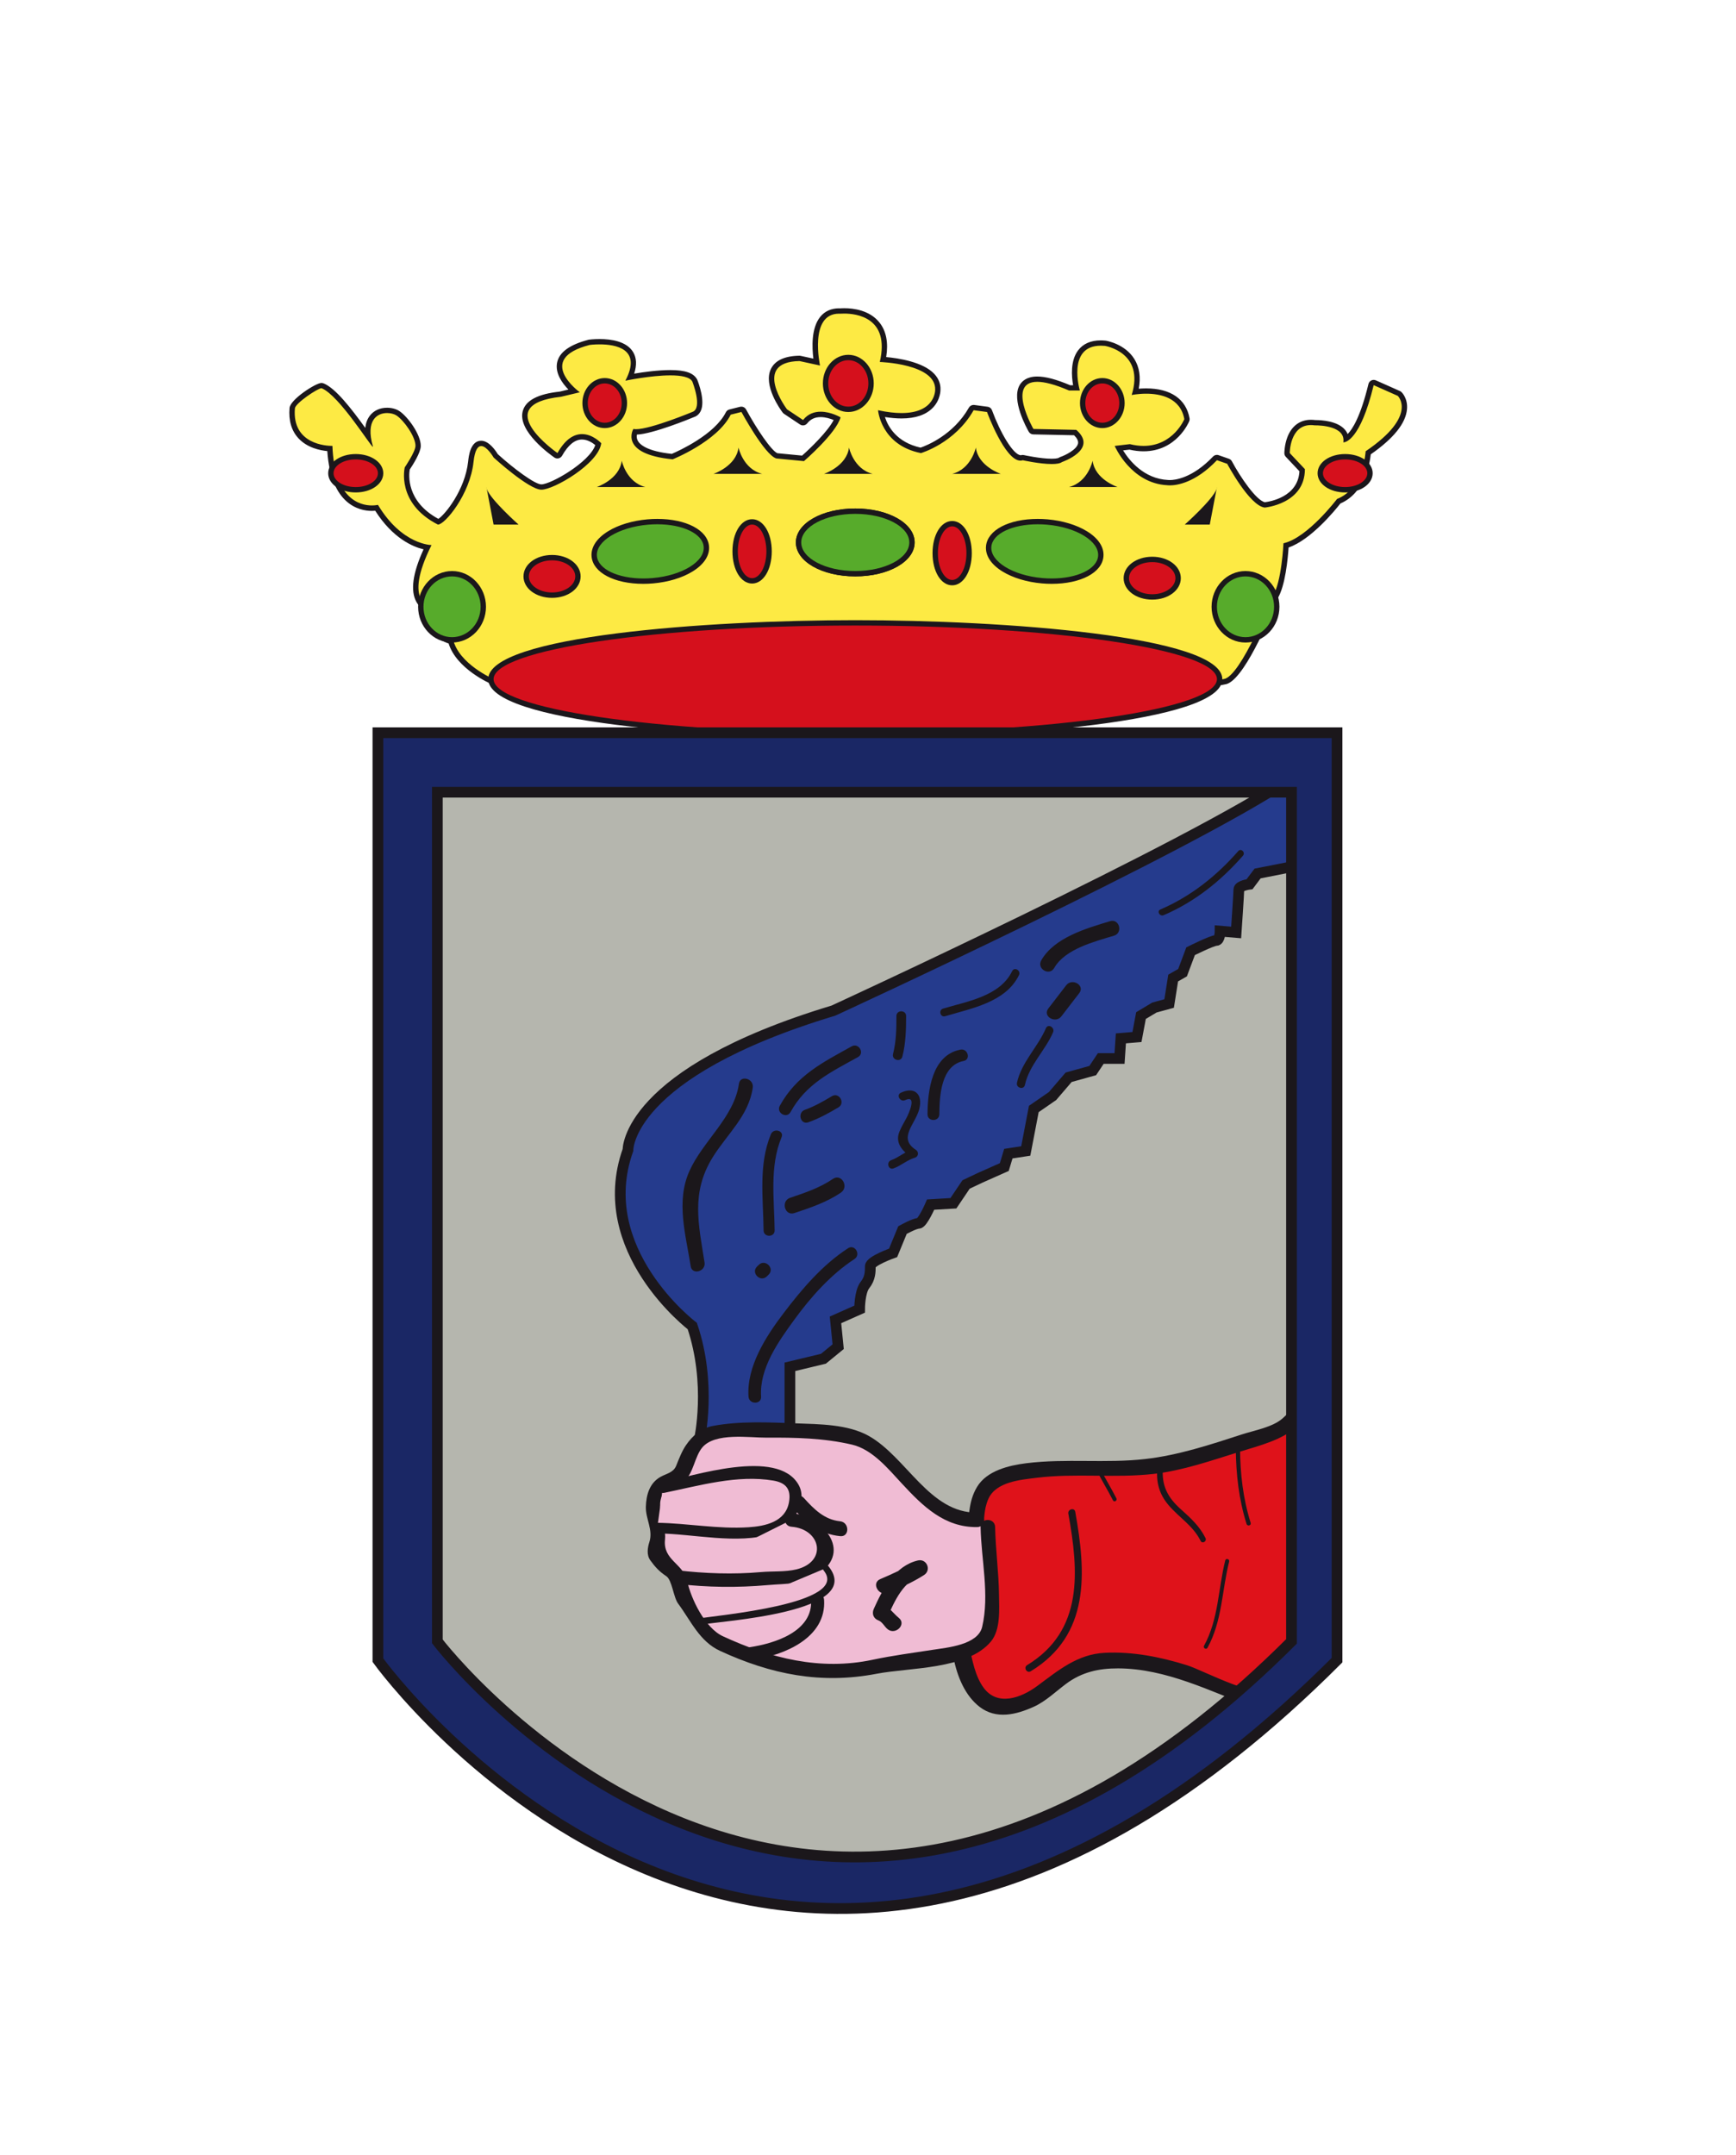 <?xml version="1.0" encoding="utf-8"?>
<!-- Generator: Adobe Illustrator 14.0.0, SVG Export Plug-In . SVG Version: 6.00 Build 43363)  -->
<!DOCTYPE svg PUBLIC "-//W3C//DTD SVG 1.1//EN" "http://www.w3.org/Graphics/SVG/1.1/DTD/svg11.dtd">
<svg version="1.1" id="Capa_1" xmlns="http://www.w3.org/2000/svg" xmlns:xlink="http://www.w3.org/1999/xlink" x="0px" y="0px"
	 width="80.996px" height="100.495px" viewBox="0 0 80.996 100.495" enable-background="new 0 0 80.996 100.495"
	 xml:space="preserve">
<g>
	<path fill="#B5B6AE" d="M60.337,76.505V36.903h-39.85v39.603C20.487,76.505,37.713,99.13,60.337,76.505z"/>
</g>
<path fill="#253B8D" stroke="#1B171B" stroke-width="0.5" d="M32.633,67.131c0,0,0.582-2.584-0.334-5.291c0,0-4.667-3.541-3-8.209
	c0,0-0.083-3.583,9.584-6.5c0,0,16.667-7.667,21.333-10.833h1v2.917v1.021l-2.541,0.5l-0.375,0.5c0,0-0.5,0.063-0.5,0.25
	s-0.125,2-0.125,2l-0.75-0.063c0,0,0,0.438-0.188,0.438s-1.188,0.5-1.188,0.5l-0.375,1l-0.438,0.25l-0.188,1.188l-0.688,0.188
	l-0.625,0.375l-0.188,1l-0.75,0.063l-0.063,0.938h-0.875l-0.375,0.563l-1.125,0.313l-0.75,0.875l-0.875,0.604l-0.375,1.958
	l-0.813,0.125l-0.188,0.625l-1.125,0.5l-0.66,0.313l-0.59,0.875l-1.063,0.063c0,0-0.375,0.875-0.563,0.875s-0.75,0.313-0.75,0.313
	l-0.438,1.063c0,0-1.063,0.375-1.063,0.625s0,0.563-0.25,0.875s-0.25,1.125-0.25,1.125l-1.125,0.5l0.125,1.25l-0.688,0.563
	l-1.563,0.375v3.396H32.633z"/>
<g>
	<path fill="#FDEA44" d="M56.856,31.832c-0.034,0-0.14-0.032-0.164-0.057c-0.023-0.025-0.041-0.077-0.039-0.112
		c0.003-0.036-0.028-0.078-0.055-0.106c-0.923-0.997-9.481-2.261-17.785-2.261c-4.995,0-11.777,0.432-15.728,2.488
		c-0.018,0.009-0.038,0.014-0.058,0.014c-0.017,0-0.033-0.003-0.049-0.01c-0.068-0.029-1.639-0.712-1.951-1.885
		c-0.255-0.069-0.979-0.367-1.02-1.504c-0.127-0.039-0.333-0.139-0.473-0.388c-0.28-0.502-0.144-1.336,0.404-2.481
		c-0.423-0.068-1.468-0.384-2.371-1.843c-0.054,0.007-0.129,0.015-0.219,0.015c-0.55,0-1.828-0.274-1.963-2.781
		c-0.3-0.016-0.95-0.105-1.374-0.566c-0.299-0.325-0.427-0.768-0.381-1.315c0.028-0.331,1.157-1.054,1.361-1.054
		c0.683,0.267,1.592,1.543,2.135,2.306c0.02,0.028,0.041,0.057,0.061,0.084c-0.065-0.365-0.008-0.68,0.162-0.906
		c0.159-0.211,0.411-0.328,0.708-0.328c0.186,0,0.373,0.049,0.5,0.131c0.364,0.235,0.958,1.047,0.948,1.529
		c-0.006,0.301-0.436,0.943-0.522,1.068c0.002,0.023-0.345,1.544,1.496,2.484c0.198-0.033,1.325-1.329,1.485-2.818
		c0.023-0.212,0.093-0.855,0.483-0.855c0.325,0,0.629,0.498,0.688,0.598c0.598,0.538,1.73,1.438,2.12,1.438
		c0.528,0,2.464-1.117,2.658-1.999c-0.106-0.099-0.404-0.343-0.761-0.343c-0.382,0-0.731,0.276-1.038,0.82
		c-0.017,0.03-0.046,0.052-0.081,0.06c-0.009,0.002-0.019,0.003-0.028,0.003c-0.025,0-0.05-0.008-0.071-0.022
		c-0.169-0.117-1.644-1.167-1.428-2.016c0.115-0.453,0.655-0.727,1.653-0.836l0.615-0.147c-0.285-0.254-0.759-0.768-0.661-1.29
		c0.083-0.437,0.541-0.766,1.361-0.977c0.014-0.003,0.22-0.031,0.499-0.031c0.516,0,1.188,0.095,1.46,0.547
		c0.168,0.28,0.154,0.65-0.04,1.102c0.398-0.073,1.204-0.203,1.881-0.203c0.635,0,1.006,0.116,1.133,0.355
		c0.043,0.107,0.37,0.948,0.175,1.369c-0.051,0.111-0.136,0.188-0.246,0.225c-0.072,0.03-1.958,0.81-2.667,0.81
		c-0.017,0-0.033,0-0.049-0.001c-0.036,0.095-0.077,0.273,0.018,0.458c0.128,0.252,0.536,0.579,1.753,0.698
		c-0.022-0.006,1.991-0.827,2.585-2.015c0.016-0.033,0.046-0.057,0.082-0.065l0.5-0.125c0.01-0.003,0.02-0.004,0.03-0.004
		c0.045,0,0.088,0.024,0.11,0.065c0.41,0.756,1.193,1.997,1.552,2.107l1.264,0.12c-0.025-0.025,1.265-1.152,1.546-1.856
		c-0.146-0.071-0.454-0.199-0.774-0.199c-0.303,0-0.546,0.114-0.725,0.34c-0.024,0.031-0.061,0.047-0.098,0.047
		c-0.024,0-0.048-0.007-0.069-0.021l-0.75-0.5c-0.067-0.077-0.915-1.214-0.564-1.935c0.17-0.349,0.579-0.532,1.214-0.544
		l0.804,0.172c-0.069-0.43-0.179-1.48,0.265-2.032c0.188-0.232,0.449-0.351,0.778-0.351c0.009,0,0.148-0.005,0.248-0.005
		c0.394,0,1.119,0.081,1.548,0.622c0.311,0.391,0.399,0.943,0.262,1.643c0.444,0.03,1.748,0.168,2.299,0.756
		c0.178,0.19,0.264,0.412,0.256,0.657c0,0.009,0.008,0.412-0.323,0.752c-0.296,0.304-0.758,0.458-1.372,0.458
		c-0.281,0-0.599-0.033-0.944-0.099c0.088,0.409,0.448,1.434,1.872,1.719c-0.016-0.01,1.496-0.475,2.327-1.939
		c0.022-0.04,0.063-0.063,0.108-0.063c0.006,0,0.642,0.084,0.642,0.084c0.046,0.006,0.085,0.038,0.101,0.081
		c0.31,0.845,0.975,2.186,1.44,2.186c0.019-0.006,0.086-0.016,0.12-0.016c0.007,0,0.012,0,0.016,0.001
		c0.008,0.002,0.787,0.173,1.327,0.173c0.283,0,0.377-0.047,0.404-0.068c0.264-0.097,0.875-0.38,0.946-0.743
		c0.035-0.175-0.063-0.365-0.287-0.563l-1.921-0.01c-0.043-0.001-0.084-0.025-0.105-0.063c-0.082-0.143-0.792-1.414-0.425-2.048
		c0.13-0.225,0.37-0.339,0.713-0.339c0.375,0,0.892,0.141,1.536,0.417l0.291-0.007c-0.077-0.343-0.205-1.164,0.176-1.674
		c0.209-0.28,0.533-0.421,0.965-0.421c0.063,0,0.129,0.003,0.198,0.009c0.042,0.006,0.847,0.138,1.259,0.8
		c0.245,0.394,0.296,0.884,0.152,1.461c0.126-0.016,0.301-0.032,0.502-0.032c1.076,0,1.752,0.458,1.905,1.289
		c-0.013,0.083-0.567,1.396-2.023,1.396c-0.214,0-0.439-0.029-0.67-0.085l-0.489,0.063c0.226,0.415,0.958,1.543,2.274,1.607
		l0.112,0.007c0.308,0,1.128-0.111,2.104-1.135c0.024-0.025,0.058-0.039,0.091-0.039c0.014,0,0.027,0.002,0.041,0.007l0.479,0.167
		c0.351,0.588,1.195,1.973,1.724,2.036c0.046-0.007,1.735-0.178,1.735-1.667l-0.673-0.664c-0.034-0.1-0.033-0.439,0.098-0.783
		c0.181-0.48,0.52-0.733,0.979-0.733c0.063,0,0.128,0.004,0.197,0.015c0.006,0,0.012,0,0.018,0c0.251,0,0.964,0.037,1.278,0.402
		c0.087,0.1,0.137,0.215,0.149,0.344c0.217-0.13,0.705-0.626,1.166-2.526c0.009-0.036,0.032-0.066,0.065-0.083
		c0.018-0.008,0.037-0.013,0.056-0.013c0.018,0,0.034,0.003,0.051,0.011l1.125,0.5c0.046,0.034,0.292,0.274,0.255,0.72
		c-0.053,0.627-0.62,1.316-1.686,2.047c-0.028,0.33-0.222,1.811-1.409,2.271c-0.002,0.034-1.29,1.722-2.425,2.049
		c-0.023,0.388-0.136,1.859-0.516,2.43c-0.243,0.622-1.556,3.843-2.383,3.93C57.104,31.798,56.961,31.832,56.856,31.832
		L56.856,31.832z M56.341,24.339l0.182-0.949c-0.287,0.343-0.672,0.716-0.922,0.949H56.341z M23.873,24.339
		c-0.25-0.232-0.635-0.606-0.921-0.949l0.181,0.949H23.873z M51.613,22.589c-0.235-0.151-0.497-0.378-0.646-0.695
		c-0.102,0.22-0.271,0.492-0.544,0.695H51.613z M29.563,22.589c-0.273-0.204-0.443-0.476-0.545-0.696
		c-0.149,0.317-0.412,0.544-0.646,0.696H29.563z M46.166,21.975c-0.235-0.151-0.497-0.378-0.646-0.696
		c-0.103,0.22-0.272,0.492-0.546,0.696H46.166z M40.166,21.975c-0.273-0.204-0.443-0.476-0.545-0.696
		c-0.149,0.317-0.412,0.544-0.646,0.696H40.166z M35.011,21.975c-0.273-0.204-0.443-0.476-0.545-0.696
		c-0.149,0.317-0.412,0.544-0.646,0.696H35.011z"/>
	<path fill="#1B171B" d="M39.392,14.624c0.546,0,2.143,0.173,1.657,2.257c0,0,2.624,0.083,2.583,1.292c0,0,0.03,1.09-1.57,1.09
		c-0.303,0-0.665-0.039-1.095-0.132c0,0,0.125,1.625,2,2c0,0,1.584-0.458,2.459-2l0.625,0.083c0,0,0.831,2.268,1.558,2.268
		c0.036,0,0.072-0.006,0.108-0.018c0,0,0.794,0.176,1.354,0.176c0.211,0,0.389-0.024,0.479-0.093c0,0,1.709-0.583,0.666-1.5
		l-2-0.042c0,0-1.266-2.199,0.18-2.199c0.334,0,0.813,0.118,1.486,0.407h0.5c0,0-0.619-2.092,0.981-2.092
		c0.059,0,0.121,0.003,0.187,0.009c0,0,1.875,0.292,1.25,2.292c0,0,0.291-0.062,0.675-0.062c0.662,0,1.598,0.184,1.782,1.187
		c0,0-0.512,1.248-1.9,1.248c-0.195,0-0.409-0.025-0.641-0.082l-0.709,0.083c0,0,0.752,1.75,2.459,1.833
		c0,0,0.041,0.006,0.118,0.006c0.307,0,1.178-0.106,2.194-1.173l0.479,0.167c0,0,1.041,1.958,1.75,2.042
		c0,0,1.875-0.167,1.875-1.792l-0.707-0.75c0,0,0-1.306,0.986-1.305c0.057,0,0.116,0.004,0.18,0.013c0,0,0.012,0,0.033,0
		c0.216,0,1.415,0.034,1.301,0.792c0,0,0.002,0,0.007,0c0.078,0,0.781-0.074,1.409-2.667l1.125,0.5c0,0,0.959,0.917-1.5,2.583
		c0,0-0.084,1.74-1.334,2.224c0,0-1.375,1.817-2.5,2.067c0,0-0.084,1.833-0.5,2.458c0,0-1.498,3.792-2.291,3.875
		c0,0-0.142,0.035-0.234,0.035c-0.046,0-0.08-0.009-0.078-0.035c0.081-1.049-8.867-2.502-17.964-2.502
		c-6.08,0-12.226,0.649-15.785,2.502c0,0-1.646-0.703-1.896-1.875c0,0-1-0.125-1-1.5c0,0-1.375-0.125,0-2.875c0,0-1.375,0-2.5-1.875
		c0,0-0.111,0.028-0.282,0.028c-0.556,0-1.748-0.292-1.843-2.778c0,0-0.008,0-0.023,0c-0.218,0-1.869-0.056-1.727-1.75
		c0.021-0.242,1.07-0.939,1.237-0.939c0.005,0,0.01,0,0.013,0.002c0.823,0.338,2.294,2.728,2.386,2.728c0.006,0,0.006-0.01,0-0.03
		c-0.345-1.204,0.2-1.543,0.666-1.543c0.17,0,0.331,0.046,0.433,0.111c0.353,0.228,0.899,1.002,0.891,1.422
		c-0.005,0.279-0.5,1-0.5,1s-0.416,1.667,1.542,2.667c0.004,0,0.009,0.001,0.013,0.001c0.313,0,1.489-1.398,1.653-2.917
		c0.061-0.565,0.203-0.744,0.359-0.744c0.27,0,0.579,0.535,0.579,0.535s1.645,1.5,2.229,1.5s2.667-1.208,2.792-2.167
		c0,0-0.386-0.425-0.896-0.425c-0.352,0-0.762,0.202-1.146,0.883c0,0-3.25-2.25,0.167-2.625l0.875-0.208
		c0,0-2.125-1.542,0.458-2.208c0,0,0.198-0.027,0.467-0.027c0.733,0,1.992,0.2,1.2,1.694c0,0,1.184-0.248,2.102-0.248
		c0.492,0,0.907,0.071,1.023,0.289c0,0,0.5,1.25,0,1.417c0,0-1.935,0.804-2.627,0.804c-0.047,0-0.088-0.004-0.123-0.012
		c0,0-0.709,1.167,1.833,1.417c0,0,2.083-0.833,2.708-2.083l0.5-0.125c0,0,1.083,2,1.625,2.167l1.292,0.125
		c0,0,1.5-1.292,1.708-2.042c0,0-0.443-0.263-0.927-0.263c-0.288,0-0.59,0.093-0.823,0.388l-0.75-0.5c0,0-1.667-2.208,0.583-2.25
		l0.958,0.208c0,0-0.524-2.419,0.887-2.418c0.023,0,0.047,0,0.072,0.002C39.216,14.631,39.283,14.624,39.392,14.624 M44.425,22.1
		h2.271c0,0-1.063-0.354-1.166-1.229C45.53,20.87,45.321,21.871,44.425,22.1 M38.444,22.1h2.271
		c-0.896-0.229-1.104-1.229-1.104-1.229C39.506,21.745,38.444,22.1,38.444,22.1 M33.289,22.1h2.271
		c-0.896-0.229-1.104-1.229-1.104-1.229C34.352,21.745,33.289,22.1,33.289,22.1 M49.874,22.714h2.27c0,0-1.063-0.354-1.166-1.229
		C50.978,21.485,50.771,22.485,49.874,22.714 M27.841,22.714h2.271c-0.896-0.229-1.104-1.229-1.104-1.229
		C28.903,22.36,27.841,22.714,27.841,22.714 M56.778,22.714l-0.017,0.088c-0.165,0.49-1.483,1.662-1.483,1.662h1.166l0.317-1.662
		C56.772,22.77,56.778,22.74,56.778,22.714 M22.712,22.803l0.317,1.662h1.166C24.195,24.464,22.876,23.293,22.712,22.803
		l-0.017-0.088C22.695,22.74,22.701,22.77,22.712,22.803 M39.392,14.374L39.392,14.374L39.392,14.374
		c-0.125,0-0.202,0.008-0.202,0.008l-0.046-0.003c-0.363,0-0.666,0.137-0.875,0.397c-0.424,0.526-0.385,1.432-0.319,1.949
		l-0.598-0.13c-0.018-0.004-0.035-0.006-0.053-0.006c-0.001,0-0.003,0-0.004,0c-0.687,0.013-1.132,0.219-1.325,0.614
		c-0.377,0.775,0.45,1.91,0.546,2.036c0.017,0.022,0.038,0.042,0.061,0.058l0.75,0.5c0.042,0.028,0.091,0.042,0.139,0.042
		c0.074,0,0.147-0.033,0.196-0.095c0.155-0.197,0.36-0.292,0.626-0.292c0.23,0,0.456,0.073,0.608,0.136
		c-0.276,0.534-1.075,1.307-1.473,1.659l-1.153-0.111c-0.286-0.123-0.973-1.142-1.46-2.041c-0.044-0.082-0.129-0.131-0.22-0.131
		c-0.02,0-0.041,0.002-0.061,0.007l-0.5,0.125c-0.071,0.018-0.13,0.065-0.163,0.131c-0.521,1.041-2.197,1.8-2.523,1.94
		c-1.167-0.125-1.498-0.441-1.59-0.621c-0.053-0.102-0.052-0.203-0.037-0.279c0.748-0.029,2.479-0.739,2.678-0.822
		c0.126-0.042,0.237-0.142,0.303-0.285c0.212-0.458-0.101-1.293-0.167-1.456c-0.165-0.313-0.56-0.446-1.255-0.446
		c-0.579,0-1.25,0.093-1.687,0.167c0.13-0.398,0.114-0.735-0.048-1.005c-0.302-0.502-1.019-0.608-1.567-0.608
		c-0.283,0-0.492,0.028-0.501,0.029c-0.899,0.23-1.388,0.592-1.481,1.08c-0.092,0.487,0.238,0.947,0.529,1.245l-0.405,0.097
		c-1.025,0.11-1.601,0.415-1.729,0.924c-0.236,0.931,1.302,2.027,1.479,2.149c0.042,0.029,0.092,0.044,0.142,0.044
		c0.019,0,0.038-0.002,0.056-0.006c0.068-0.016,0.127-0.06,0.162-0.121c0.283-0.501,0.595-0.756,0.929-0.756
		c0.266,0,0.498,0.158,0.62,0.26c-0.262,0.797-2.073,1.832-2.517,1.832c-0.297,0-1.279-0.727-2.033-1.41
		c-0.111-0.184-0.416-0.625-0.775-0.625c-0.503,0-0.582,0.728-0.607,0.967c-0.144,1.335-1.089,2.491-1.39,2.676
		c-1.511-0.819-1.376-2.066-1.335-2.3c0.15-0.223,0.509-0.788,0.515-1.094c0.01-0.529-0.61-1.382-1.005-1.637
		c-0.149-0.096-0.356-0.151-0.568-0.151c-0.337,0-0.624,0.134-0.808,0.378c-0.115,0.153-0.185,0.341-0.208,0.562
		c-0.664-0.921-1.388-1.848-1.94-2.075c-0.03-0.012-0.076-0.021-0.108-0.021c-0.26,0-1.452,0.767-1.486,1.168
		c-0.049,0.584,0.09,1.059,0.414,1.411c0.411,0.447,1.015,0.567,1.348,0.599c0.172,2.511,1.504,2.789,2.081,2.789
		c0.058,0,0.11-0.003,0.155-0.007c0.818,1.284,1.75,1.679,2.255,1.8c-0.509,1.11-0.622,1.934-0.333,2.452
		c0.124,0.223,0.305,0.35,0.461,0.417c0.065,0.971,0.631,1.394,1.041,1.521c0.372,1.187,1.932,1.865,2.001,1.895
		c0.031,0.013,0.065,0.02,0.098,0.02c0.04,0,0.08-0.009,0.115-0.028c3.928-2.044,10.689-2.474,15.67-2.474
		c9.541,0,17.414,1.502,17.717,2.254c-0.006,0.069,0.022,0.135,0.069,0.186c0.091,0.097,0.215,0.097,0.256,0.097
		c0.117,0,0.266-0.035,0.294-0.042c0.835-0.085,2.079-3.054,2.455-4.003c0.364-0.578,0.482-1.884,0.516-2.382
		c1.051-0.36,2.182-1.752,2.418-2.053c1.134-0.488,1.369-1.862,1.416-2.291c1.066-0.742,1.636-1.45,1.69-2.107
		c0.042-0.496-0.227-0.767-0.257-0.796c-0.021-0.02-0.045-0.036-0.071-0.048l-1.125-0.5c-0.032-0.014-0.067-0.021-0.102-0.021
		c-0.038,0-0.075,0.009-0.11,0.026c-0.066,0.033-0.115,0.093-0.133,0.165c-0.368,1.522-0.747,2.11-0.972,2.337
		c-0.03-0.074-0.072-0.144-0.127-0.207c-0.347-0.403-1.077-0.447-1.375-0.447c-0.073-0.008-0.145-0.013-0.213-0.013
		c-0.509,0-0.898,0.289-1.097,0.814c-0.138,0.365-0.14,0.726-0.14,0.741c0,0.064,0.024,0.125,0.068,0.171l0.636,0.675
		c-0.067,1.21-1.396,1.417-1.615,1.443c-0.401-0.085-1.148-1.178-1.536-1.907c-0.029-0.056-0.079-0.098-0.139-0.119l-0.479-0.167
		c-0.026-0.01-0.055-0.014-0.082-0.014c-0.067,0-0.133,0.027-0.181,0.078c-0.969,1.017-1.786,1.096-2.014,1.096
		c-0.046,0-0.074-0.002-0.081-0.003c-1.132-0.056-1.812-0.911-2.102-1.381l0.3-0.035c0.225,0.052,0.445,0.078,0.655,0.078
		c1.539,0,2.108-1.346,2.132-1.403c0.018-0.044,0.023-0.093,0.015-0.14c-0.165-0.897-0.886-1.391-2.028-1.391
		c-0.125,0-0.241,0.006-0.343,0.015c0.103-0.537,0.033-1.002-0.205-1.385c-0.442-0.71-1.302-0.851-1.339-0.857
		c-0.089-0.008-0.159-0.012-0.225-0.012c-0.473,0-0.831,0.159-1.064,0.471c-0.359,0.481-0.303,1.206-0.229,1.621h-0.137
		c-0.646-0.274-1.148-0.407-1.537-0.407c-0.487,0-0.715,0.218-0.821,0.401c-0.402,0.695,0.339,2.024,0.425,2.173
		c0.044,0.076,0.124,0.124,0.212,0.125l1.904,0.04c0.144,0.143,0.205,0.271,0.184,0.384c-0.057,0.282-0.583,0.547-0.83,0.631
		c-0.024,0.009-0.048,0.021-0.068,0.037c0,0-0.068,0.043-0.33,0.043c-0.526,0-1.293-0.168-1.3-0.17
		c-0.019-0.004-0.036-0.006-0.055-0.006c-0.026,0-0.054,0.004-0.079,0.013c-0.001,0-0.002,0-0.002,0
		c-0.36,0-0.979-1.085-1.351-2.099c-0.031-0.087-0.109-0.15-0.201-0.162l-0.625-0.083c-0.012-0.002-0.022-0.002-0.033-0.002
		c-0.089,0-0.173,0.048-0.218,0.126c-0.725,1.278-1.977,1.77-2.255,1.865c-1.122-0.248-1.522-0.988-1.663-1.427
		c0.278,0.044,0.537,0.067,0.772,0.067c0.649,0,1.141-0.167,1.461-0.497c0.368-0.378,0.359-0.832,0.359-0.851
		c0.01-0.265-0.088-0.516-0.29-0.731c-0.529-0.565-1.695-0.734-2.243-0.784c0.107-0.672,0.003-1.212-0.311-1.607
		C40.576,14.461,39.809,14.374,39.392,14.374L39.392,14.374L39.392,14.374z"/>
</g>
<g>
	<path fill="#D5101C" d="M39.904,34.297c-8.356,0-17-0.982-17-2.625s8.644-2.625,17-2.625c8.356,0,17,0.982,17,2.625
		S48.26,34.297,39.904,34.297L39.904,34.297z"/>
	<path fill="#1B171B" d="M39.904,29.172c9.32,0,16.875,1.119,16.875,2.5s-7.555,2.5-16.875,2.5s-16.875-1.119-16.875-2.5
		S30.584,29.172,39.904,29.172 M39.904,28.922c-6.884,0-17.125,0.732-17.125,2.75s10.241,2.75,17.125,2.75
		c6.883,0,17.125-0.732,17.125-2.75S46.787,28.922,39.904,28.922L39.904,28.922z"/>
</g>
<g>
	<path fill="#57AB2B" d="M21.091,29.839c-0.804,0-1.458-0.691-1.458-1.542s0.654-1.542,1.458-1.542s1.458,0.691,1.458,1.542
		S21.895,29.839,21.091,29.839L21.091,29.839z"/>
	<path fill="#1B171B" d="M21.091,26.881c0.736,0,1.333,0.634,1.333,1.417s-0.597,1.417-1.333,1.417s-1.333-0.634-1.333-1.417
		S20.354,26.881,21.091,26.881 M21.091,26.631c-0.873,0-1.583,0.748-1.583,1.667s0.71,1.667,1.583,1.667s1.583-0.748,1.583-1.667
		S21.964,26.631,21.091,26.631L21.091,26.631z"/>
</g>
<g>
	<path fill="#57AB2B" d="M58.11,29.839c-0.804,0-1.457-0.691-1.457-1.542s0.653-1.542,1.457-1.542c0.805,0,1.459,0.691,1.459,1.542
		S58.915,29.839,58.11,29.839L58.11,29.839z"/>
	<path fill="#1B171B" d="M58.11,26.881c0.736,0,1.334,0.634,1.334,1.417s-0.598,1.417-1.334,1.417s-1.332-0.634-1.332-1.417
		S57.374,26.881,58.11,26.881 M58.11,26.631c-0.872,0-1.582,0.748-1.582,1.667s0.71,1.667,1.582,1.667
		c0.873,0,1.584-0.748,1.584-1.667S58.983,26.631,58.11,26.631L58.11,26.631z"/>
</g>
<g>
	<path fill="#57AB2B" d="M30.015,27.104c-1.268,0-2.23-0.488-2.289-1.161c-0.034-0.382,0.219-0.759,0.711-1.062
		c0.466-0.286,1.1-0.477,1.784-0.537c0.151-0.013,0.3-0.02,0.445-0.02c1.268,0,2.23,0.488,2.29,1.161
		c0.033,0.382-0.219,0.759-0.712,1.062c-0.466,0.286-1.1,0.477-1.784,0.537C30.309,27.097,30.161,27.104,30.015,27.104
		L30.015,27.104z"/>
	<path fill="#1B171B" d="M30.667,24.45c1.178,0,2.111,0.432,2.165,1.046c0.06,0.688-1.006,1.343-2.382,1.463
		c-0.148,0.013-0.293,0.019-0.435,0.019c-1.178,0-2.111-0.432-2.165-1.046c-0.061-0.688,1.006-1.343,2.381-1.463
		C30.38,24.456,30.525,24.45,30.667,24.45 M30.667,24.2c-0.149,0-0.301,0.006-0.457,0.02c-0.703,0.062-1.356,0.258-1.838,0.555
		c-0.535,0.329-0.809,0.747-0.771,1.179c0.065,0.75,1.058,1.274,2.414,1.274c0.149,0,0.301-0.006,0.457-0.02
		c0.703-0.062,1.356-0.258,1.838-0.555c0.535-0.329,0.809-0.747,0.771-1.179C33.015,24.724,32.022,24.2,30.667,24.2L30.667,24.2z"/>
</g>
<g>
	<path fill="#57AB2B" d="M49.068,27.104c-0.145,0-0.294-0.006-0.445-0.02c-0.685-0.06-1.317-0.25-1.783-0.537
		c-0.492-0.303-0.745-0.68-0.712-1.062c0.06-0.673,1.022-1.161,2.29-1.161c0.146,0,0.294,0.006,0.445,0.02
		c0.685,0.06,1.317,0.25,1.783,0.537c0.492,0.303,0.745,0.68,0.712,1.062C51.301,26.615,50.338,27.104,49.068,27.104
		C49.069,27.104,49.069,27.104,49.068,27.104z"/>
	<path fill="#1B171B" d="M48.418,24.45c0.142,0,0.287,0.006,0.435,0.019c1.375,0.12,2.441,0.775,2.381,1.463
		c-0.053,0.614-0.985,1.046-2.165,1.046c-0.142,0-0.287-0.006-0.435-0.019c-1.375-0.12-2.441-0.775-2.381-1.463
		C46.307,24.882,47.24,24.45,48.418,24.45 M48.418,24.2c-1.355,0-2.348,0.524-2.414,1.274c-0.038,0.432,0.235,0.851,0.771,1.179
		c0.482,0.296,1.135,0.493,1.838,0.555c0.155,0.014,0.308,0.02,0.456,0.02c1.357,0,2.351-0.524,2.414-1.275
		c0.038-0.431-0.235-0.85-0.771-1.178c-0.482-0.296-1.135-0.493-1.838-0.555C48.72,24.207,48.566,24.2,48.418,24.2L48.418,24.2z"/>
</g>
<g>
	<path fill="#1B171B" d="M39.904,23.964c1.392,0,2.521,0.597,2.521,1.333s-1.129,1.333-2.521,1.333
		c-1.392,0-2.521-0.597-2.521-1.333S38.512,23.964,39.904,23.964 M39.904,23.714c-1.554,0-2.771,0.695-2.771,1.583
		s1.217,1.583,2.771,1.583c1.554,0,2.771-0.695,2.771-1.583S41.458,23.714,39.904,23.714L39.904,23.714z"/>
</g>
<g>
	<path fill="#D5101C" d="M25.757,27.756c-0.667,0-1.208-0.393-1.208-0.875s0.542-0.875,1.208-0.875s1.208,0.393,1.208,0.875
		S26.424,27.756,25.757,27.756L25.757,27.756z"/>
	<path fill="#1B171B" d="M25.757,26.131c0.599,0,1.083,0.336,1.083,0.75s-0.485,0.75-1.083,0.75s-1.083-0.336-1.083-0.75
		S25.159,26.131,25.757,26.131 M25.757,25.881c-0.748,0-1.333,0.439-1.333,1s0.586,1,1.333,1s1.333-0.439,1.333-1
		S26.505,25.881,25.757,25.881L25.757,25.881z"/>
</g>
<g>
	<path fill="#D5101C" d="M35.091,27.089c-0.444,0-0.792-0.604-0.792-1.375s0.348-1.375,0.792-1.375s0.792,0.604,0.792,1.375
		S35.535,27.089,35.091,27.089L35.091,27.089z"/>
	<path fill="#1B171B" d="M35.091,24.464c0.368,0,0.667,0.56,0.667,1.25s-0.298,1.25-0.667,1.25s-0.667-0.56-0.667-1.25
		S34.723,24.464,35.091,24.464 M35.091,24.214c-0.522,0-0.917,0.645-0.917,1.5s0.394,1.5,0.917,1.5s0.917-0.645,0.917-1.5
		S35.613,24.214,35.091,24.214L35.091,24.214z"/>
</g>
<g>
	<path fill="#DF121A" d="M61.056,77.244c-0.111-0.659,0.15-11.752-0.064-11.618c-0.188,0.117-0.969,0.912-1.191,1.006
		c-0.992,0.416-3.227,1.081-3.98,1.291c-1.375,0.438-2.563,0.563-4.063,0.563c-1.313,0-2.625-0.063-3.875,0.125
		c-1.75,0.25-2.375,0.871-2.375,2.684c0.033,0.238-0.871,4.044-0.826,4.381c0.209,1.604,0.631,3.987,2.076,3.936
		c1.813-0.063,2.375-1.5,3.938-2c2.086-0.658,5.74,0.698,7.639,1.576c1.756,0.812,2.127-1.595,2.814-1.907L61.056,77.244z"/>
	<g>
		<path fill="#1B171B" d="M61.426,77.244c-0.168-1.289-0.024-2.676-0.013-3.971c0.018-1.979,0.045-3.956,0.033-5.935
			c-0.001-0.251,0.188-2.519-0.642-2.032c-0.357,0.209-0.657,0.571-0.966,0.844c-0.466,0.41-1.308,0.555-1.883,0.741
			c-1.473,0.479-2.976,0.976-4.518,1.151c-1.846,0.211-3.708-0.035-5.557,0.197c-0.809,0.102-1.836,0.344-2.294,1.104
			c-0.433,0.718-0.351,1.447-0.49,2.235c-0.178,1.002-0.418,1.994-0.618,2.992c-0.305,1.522-0.097,4.013,1.229,5.032
			c0.774,0.595,1.707,0.366,2.534-0.01c0.543-0.247,1.02-0.707,1.491-1.06c0.738-0.553,1.532-0.729,2.438-0.726
			c2.237,0.009,4.306,1.067,6.343,1.841c1.639,0.623,1.857-1.444,2.819-2.051c0.288-0.182,0.207-0.563-0.088-0.676
			c-0.031-0.012-0.062-0.023-0.092-0.035c-0.446-0.171-0.638,0.544-0.197,0.713c0.031,0.012,0.062,0.023,0.092,0.035
			c-0.029-0.225-0.059-0.45-0.088-0.676c-0.639,0.402-0.862,1.229-1.369,1.764c-0.67,0.707-3.394-0.806-4.207-1.061
			c-1.236-0.387-2.542-0.646-3.841-0.58c-1.279,0.064-2.175,0.828-3.155,1.552c-0.743,0.549-1.849,0.96-2.496,0.075
			c-0.392-0.535-0.527-1.278-0.662-1.913c-0.231-1.095-0.063-1.919,0.162-2.995c0.164-0.786,0.381-1.579,0.475-2.378
			c0.061-0.527,0.025-1.023,0.249-1.522c0.357-0.798,1.503-0.888,2.237-0.98c1.815-0.228,3.659,0.025,5.481-0.183
			c1.357-0.155,2.685-0.622,3.983-1.026c0.971-0.304,1.973-0.535,2.746-1.217c0.194-0.171,0.382-0.349,0.575-0.52
			c-0.457,0.403-0.502-0.46-0.472-0.131c0.024,0.27,0.025,0.543,0.03,0.813c0.07,3.452-0.144,6.91-0.028,10.361
			c0.002,0.075,0.006,0.15,0.016,0.225C60.746,77.71,61.487,77.716,61.426,77.244z"/>
	</g>
</g>
<g>
	<path fill="#D5101C" d="M53.759,27.839c-0.667,0-1.209-0.393-1.209-0.875s0.542-0.875,1.209-0.875s1.209,0.393,1.209,0.875
		S54.426,27.839,53.759,27.839L53.759,27.839z"/>
	<path fill="#1B171B" d="M53.759,26.214c0.598,0,1.084,0.336,1.084,0.75s-0.486,0.75-1.084,0.75c-0.6,0-1.084-0.336-1.084-0.75
		S53.159,26.214,53.759,26.214 M53.759,25.964c-0.748,0-1.334,0.439-1.334,1s0.586,1,1.334,1s1.334-0.439,1.334-1
		S54.507,25.964,53.759,25.964L53.759,25.964z"/>
</g>
<g>
	<path fill="#D5101C" d="M44.425,27.172c-0.443,0-0.791-0.604-0.791-1.375s0.348-1.375,0.791-1.375s0.791,0.604,0.791,1.375
		S44.868,27.172,44.425,27.172L44.425,27.172z"/>
	<path fill="#1B171B" d="M44.425,24.547c0.369,0,0.666,0.56,0.666,1.25s-0.297,1.25-0.666,1.25c-0.367,0-0.666-0.56-0.666-1.25
		S44.058,24.547,44.425,24.547 M44.425,24.297c-0.522,0-0.916,0.645-0.916,1.5s0.394,1.5,0.916,1.5s0.916-0.645,0.916-1.5
		S44.947,24.297,44.425,24.297L44.425,24.297z"/>
</g>
<path fill="#1A2765" stroke="#1B171B" stroke-width="0.5" d="M17.632,34.172v43.25c0,0,18.688,26.063,44.75,0v-43.25H17.632z
	 M60.257,76.547c-22.625,22.625-39.851,0-39.851,0V36.946h39.851V76.547z"/>
<g>
	<path fill="#D5101C" d="M16.597,22.839c-0.65,0-1.16-0.338-1.16-0.77s0.51-0.77,1.16-0.77c0.651,0,1.161,0.338,1.161,0.77
		S17.248,22.839,16.597,22.839L16.597,22.839z"/>
	<path fill="#1B171B" d="M16.597,21.425c0.572,0,1.036,0.289,1.036,0.645c0,0.356-0.463,0.645-1.036,0.645
		c-0.572,0-1.035-0.289-1.035-0.645C15.562,21.713,16.025,21.425,16.597,21.425 M16.597,21.175c-0.721,0-1.285,0.393-1.285,0.895
		c0,0.501,0.564,0.895,1.285,0.895s1.286-0.393,1.286-0.895C17.882,21.568,17.317,21.175,16.597,21.175L16.597,21.175z"/>
</g>
<g>
	<path fill="#D5101C" d="M28.215,19.839c-0.505,0-0.917-0.467-0.917-1.042c0-0.574,0.411-1.042,0.917-1.042
		c0.506,0,0.917,0.467,0.917,1.042C29.132,19.372,28.721,19.839,28.215,19.839L28.215,19.839z"/>
	<path fill="#1B171B" d="M28.215,17.881c0.438,0,0.792,0.411,0.792,0.917c0,0.506-0.354,0.917-0.792,0.917
		c-0.437,0-0.792-0.411-0.792-0.917C27.424,18.292,27.778,17.881,28.215,17.881 M28.215,17.631c-0.574,0-1.042,0.523-1.042,1.167
		c0,0.644,0.467,1.167,1.042,1.167c0.575,0,1.042-0.523,1.042-1.167C29.257,18.154,28.79,17.631,28.215,17.631L28.215,17.631z"/>
</g>
<g>
	<path fill="#D5101C" d="M39.579,19.089c-0.585,0-1.061-0.542-1.061-1.209s0.476-1.208,1.061-1.208c0.585,0,1.062,0.542,1.062,1.208
		S40.164,19.089,39.579,19.089L39.579,19.089z"/>
	<path fill="#1B171B" d="M39.579,16.797c0.517,0,0.937,0.485,0.937,1.083c0,0.599-0.419,1.084-0.937,1.084
		c-0.517,0-0.936-0.485-0.936-1.084C38.643,17.282,39.062,16.797,39.579,16.797 M39.579,16.547c-0.654,0-1.186,0.598-1.186,1.333
		s0.532,1.334,1.186,1.334c0.654,0,1.187-0.599,1.187-1.334S40.233,16.547,39.579,16.547L39.579,16.547z"/>
</g>
<g>
	<path fill="#D5101C" d="M62.759,22.839c-0.65,0-1.16-0.338-1.16-0.77s0.51-0.77,1.16-0.77s1.16,0.338,1.16,0.77
		S63.409,22.839,62.759,22.839L62.759,22.839z"/>
	<path fill="#1B171B" d="M62.759,21.425c0.572,0,1.035,0.289,1.035,0.645c0,0.356-0.463,0.645-1.035,0.645s-1.035-0.289-1.035-0.645
		C61.724,21.713,62.187,21.425,62.759,21.425 M62.759,21.175c-0.721,0-1.285,0.393-1.285,0.895c0,0.501,0.564,0.895,1.285,0.895
		s1.285-0.393,1.285-0.895C64.044,21.568,63.479,21.175,62.759,21.175L62.759,21.175z"/>
</g>
<g>
	<path fill="#D5101C" d="M51.431,19.839c-0.506,0-0.918-0.467-0.918-1.042c0-0.574,0.412-1.042,0.918-1.042
		c0.505,0,0.916,0.467,0.916,1.042C52.347,19.372,51.936,19.839,51.431,19.839L51.431,19.839z"/>
	<path fill="#1B171B" d="M51.431,17.881c0.436,0,0.791,0.411,0.791,0.917c0,0.506-0.355,0.917-0.791,0.917
		c-0.438,0-0.793-0.411-0.793-0.917C50.638,18.292,50.993,17.881,51.431,17.881 M51.431,17.631c-0.575,0-1.043,0.523-1.043,1.167
		c0,0.644,0.468,1.167,1.043,1.167c0.574,0,1.041-0.523,1.041-1.167C52.472,18.154,52.005,17.631,51.431,17.631L51.431,17.631z"/>
</g>
<g>
	<path fill="#57AB2B" d="M39.904,26.755c-1.483,0-2.646-0.641-2.646-1.458s1.162-1.458,2.646-1.458c1.484,0,2.646,0.641,2.646,1.458
		S41.388,26.755,39.904,26.755L39.904,26.755z"/>
	<path fill="#1B171B" d="M39.904,23.964c1.392,0,2.521,0.597,2.521,1.333s-1.129,1.333-2.521,1.333s-2.521-0.597-2.521-1.333
		S38.512,23.964,39.904,23.964 M39.904,23.714c-1.554,0-2.771,0.695-2.771,1.583s1.217,1.583,2.771,1.583
		c1.554,0,2.771-0.695,2.771-1.583S41.458,23.714,39.904,23.714L39.904,23.714z"/>
</g>
<g>
	<g>
		<path fill="#1B171B" d="M32.872,58.876c-0.28-1.783-0.642-3.251,0.376-4.898c0.67-1.085,1.686-1.934,1.874-3.257
			c0.06-0.422-0.585-0.604-0.646-0.178c-0.221,1.561-1.685,2.668-2.313,4.076c-0.635,1.422-0.164,2.981,0.063,4.435
			C32.293,59.479,32.938,59.298,32.872,58.876L32.872,58.876z"/>
	</g>
</g>
<g>
	<g>
		<path fill="#1B171B" d="M35.778,59.526c0.028-0.027,0.056-0.055,0.084-0.082c0.299-0.292-0.159-0.75-0.458-0.458
			c-0.028,0.027-0.056,0.055-0.084,0.082C35.021,59.361,35.479,59.818,35.778,59.526L35.778,59.526z"/>
	</g>
</g>
<g>
	<g>
		<path fill="#1B171B" d="M36.142,57.381c-0.015-1.449-0.248-2.973,0.324-4.348c0.127-0.308-0.372-0.44-0.498-0.138
			c-0.59,1.419-0.357,2.991-0.342,4.485C35.628,57.714,36.145,57.714,36.142,57.381L36.142,57.381z"/>
	</g>
</g>
<g>
	<g>
		<path fill="#1B171B" d="M36.884,51.861c0.729-1.323,1.881-1.862,3.146-2.563c0.327-0.181,0.035-0.683-0.293-0.501
			c-1.358,0.753-2.576,1.357-3.354,2.771C36.202,51.896,36.704,52.189,36.884,51.861L36.884,51.861z"/>
	</g>
</g>
<g>
	<g>
		<path fill="#1B171B" d="M41.824,47.381c0,0.598-0.009,1.19-0.158,1.773c-0.072,0.282,0.363,0.401,0.436,0.12
			c0.159-0.622,0.173-1.255,0.174-1.894C42.275,47.091,41.824,47.091,41.824,47.381L41.824,47.381z"/>
	</g>
</g>
<g>
	<g>
		<path fill="#1B171B" d="M37.714,52.339c0.498-0.178,0.952-0.425,1.405-0.696c0.334-0.2,0.03-0.723-0.305-0.522
			c-0.407,0.244-0.813,0.476-1.261,0.636C37.188,51.886,37.346,52.471,37.714,52.339L37.714,52.339z"/>
	</g>
</g>
<g>
	<g>
		<path fill="#1B171B" d="M37.064,56.572c0.752-0.251,1.511-0.505,2.171-0.955c0.392-0.267,0.022-0.908-0.373-0.639
			c-0.61,0.416-1.3,0.648-1.995,0.881C36.418,56.009,36.611,56.724,37.064,56.572L37.064,56.572z"/>
	</g>
</g>
<g>
	<g>
		<path fill="#1B171B" d="M35.51,65.131c-0.087-1.319,0.813-2.574,1.554-3.592c0.761-1.046,1.708-2.112,2.801-2.821
			c0.316-0.205,0.022-0.713-0.296-0.507c-1.198,0.776-2.156,1.906-3.012,3.032c-0.814,1.071-1.727,2.479-1.634,3.888
			C34.948,65.507,35.535,65.509,35.51,65.131L35.51,65.131z"/>
	</g>
</g>
<g>
	<g>
		<path fill="#1B171B" d="M44.811,48.95c-1.331,0.257-1.528,1.901-1.536,3.015c-0.002,0.355,0.548,0.355,0.551,0
			c0.006-0.859,0.081-2.281,1.132-2.485C45.306,49.413,45.157,48.882,44.811,48.95L44.811,48.95z"/>
	</g>
</g>
<g>
	<g>
		<path fill="#1B171B" d="M42.234,51.304c0.56-0.261,0.176,0.614,0.059,0.833c-0.117,0.218-0.243,0.424-0.335,0.655
			c-0.207,0.521,0.167,0.916,0.575,1.178c0.016-0.122,0.031-0.243,0.048-0.365c-0.37,0.108-0.643,0.373-1,0.5
			c-0.241,0.085-0.138,0.472,0.105,0.385c0.358-0.127,0.633-0.392,1-0.5c0.17-0.05,0.193-0.271,0.048-0.365
			c-0.856-0.55-0.03-1.19,0.153-1.894c0.184-0.702-0.211-1.072-0.854-0.772C41.8,51.068,42.003,51.413,42.234,51.304L42.234,51.304z
			"/>
	</g>
</g>
<g>
	<g>
		<path fill="#1B171B" d="M44.099,47.392c1.225-0.368,2.825-0.646,3.444-1.918c0.103-0.212-0.214-0.399-0.318-0.186
			c-0.57,1.173-2.093,1.409-3.224,1.749C43.774,47.105,43.871,47.46,44.099,47.392L44.099,47.392z"/>
	</g>
</g>
<g>
	<g>
		<path fill="#1B171B" d="M51.791,42.96c-1.099,0.333-2.603,0.76-3.21,1.828c-0.224,0.394,0.382,0.747,0.605,0.354
			c0.503-0.885,1.883-1.231,2.79-1.506C52.408,43.505,52.225,42.829,51.791,42.96L51.791,42.96z"/>
	</g>
</g>
<g>
	<g>
		<path fill="#1B171B" d="M47.819,50.599c0.204-0.93,0.942-1.597,1.313-2.455c0.097-0.225-0.234-0.42-0.332-0.193
			c-0.383,0.89-1.138,1.579-1.352,2.545C47.396,50.738,47.766,50.841,47.819,50.599L47.819,50.599z"/>
	</g>
</g>
<g>
	<g>
		<path fill="#1B171B" d="M49.523,47.395c0.274-0.364,0.559-0.72,0.834-1.083c0.276-0.366-0.342-0.72-0.615-0.359
			c-0.274,0.364-0.559,0.72-0.834,1.083C48.632,47.401,49.25,47.755,49.523,47.395L49.523,47.395z"/>
	</g>
</g>
<g>
	<g>
		<path fill="#1B171B" d="M54.293,42.68c1.448-0.621,2.666-1.593,3.699-2.774c0.13-0.148-0.086-0.366-0.217-0.217
			c-1.018,1.162-2.212,2.114-3.637,2.726C53.957,42.493,54.113,42.758,54.293,42.68L54.293,42.68z"/>
	</g>
</g>
<g>
	<path fill="#F0BCD4" d="M45.591,70.881c-2.5,0.166-3.5-3.167-5.75-3.834c-1.583-0.416-3.333-0.333-5-0.333
		c-2.204,0-2.398,0.328-3.083,2.02c-0.17,0.42-1.844,0.126-1.094,2.529c0.245,0.785-0.489,0.868,0.177,1.618
		c0.167,0.25,0.667,0.416,0.833,0.666c0.167,0.25-0.083,0.584,0.083,0.834c0.333,0.416,0.75,1.166,1.083,1.583
		c0.833,1,1.167,0.667,2.25,1.167c0.833,0.333,1.452,0.624,2.369,0.791c1.5,0.25,3.131-0.125,4.547-0.458
		c1.168-0.167,3.668-0.25,4.084-1.333c0.416-0.917,0-3.834,0-4.917"/>
	<g>
		<path fill="#1B171B" d="M45.591,70.542c-2.224,0.027-3.296-2.589-5.062-3.579c-0.971-0.545-2.311-0.544-3.388-0.584
			c-1.266-0.048-2.626-0.114-3.877,0.12c-0.552,0.104-0.951,0.45-1.258,0.898c-0.198,0.289-0.327,0.64-0.458,0.961
			c-0.132,0.324-0.456,0.362-0.734,0.519c-0.514,0.291-0.664,0.844-0.68,1.393c-0.016,0.557,0.344,1.075,0.166,1.634
			c-0.086,0.271-0.143,0.61,0.042,0.864c0.229,0.315,0.419,0.523,0.745,0.738c0.269,0.179,0.333,0.983,0.551,1.278
			c0.6,0.808,0.995,1.762,1.957,2.206c2.382,1.1,4.715,1.565,7.302,1.068c1.538-0.296,4.25-0.19,5.339-1.508
			c0.457-0.553,0.382-1.512,0.374-2.172c-0.012-1.058-0.161-2.108-0.181-3.165c-0.009-0.437-0.686-0.437-0.678,0
			c0.028,1.52,0.426,3.156,0.074,4.656c-0.198,0.847-1.634,0.967-2.325,1.074c-0.941,0.146-1.85,0.263-2.784,0.461
			c-2.443,0.519-4.761-0.067-6.992-1.098c-0.835-0.386-1.487-1.752-1.665-2.579c-0.175-0.812-1.14-0.962-1.032-1.933
			c0.083-0.738-0.638-1.79,0.127-2.334c0.251-0.179,0.559-0.226,0.8-0.425c0.396-0.329,0.458-1.112,0.813-1.532
			c0.599-0.709,2.19-0.452,2.989-0.457c1.348-0.009,2.674,0.018,3.994,0.325c0.955,0.223,1.694,1.133,2.329,1.817
			c0.978,1.055,1.983,2.048,3.511,2.029C46.027,71.214,46.027,70.538,45.591,70.542L45.591,70.542z"/>
	</g>
</g>
<g>
	<path fill="#F0BCD4" d="M30.664,71.263c3.068,0,6.141,1.034,6.438-1.435c0.25-2-4.927-0.697-6.177-0.447"/>
	<g>
		<path fill="#1B171B" d="M30.664,71.51c1.746,0.023,3.675,0.523,5.384,0.026c0.814-0.237,1.692-1.435,1.213-2.288
			c-0.978-1.74-4.944-0.405-6.402-0.105c-0.312,0.063-0.18,0.541,0.132,0.477c1.639-0.336,3.415-0.856,5.095-0.571
			c0.586,0.101,0.832,0.405,0.726,1.005c-0.163,0.925-1.107,1.119-1.889,1.171c-1.41,0.094-2.846-0.189-4.258-0.208
			C30.344,71.011,30.345,71.506,30.664,71.51L30.664,71.51z"/>
	</g>
</g>
<g>
	<path fill="#F0BCD4" d="M31.591,73.547c1.25,0.167,2.667,0.167,3.917,0.084c0.667-0.084,1.75,0,2.333-0.334
		c1.333-0.916,0.583-2.416-0.917-2.416"/>
	<g>
		<path fill="#1B171B" d="M31.591,73.865c1.402,0.165,2.818,0.182,4.225,0.057c0.926-0.082,1.768-0.007,2.521-0.62
			c1.411-1.148-0.139-2.639-1.413-2.737c-0.409-0.032-0.406,0.604,0,0.635c1.383,0.107,1.696,1.635,0.231,1.99
			c-0.519,0.125-1.115,0.077-1.648,0.125c-1.299,0.115-2.624,0.067-3.917-0.084C31.185,73.182,31.189,73.818,31.591,73.865
			L31.591,73.865z"/>
	</g>
</g>
<g>
	<path fill="#F0BCD4" d="M32.591,75.631c0.42-0.094,7.695-0.552,5.942-2.5"/>
	<g>
		<path fill="#1B171B" d="M32.631,75.776c1.025-0.186,7.791-0.569,6.008-2.751c-0.123-0.149-0.333,0.064-0.212,0.213
			c1.281,1.566-5.02,2.094-5.876,2.249C32.361,75.521,32.441,75.81,32.631,75.776L32.631,75.776z"/>
	</g>
</g>
<g>
	<path fill="#F0BCD4" d="M35.062,77.11c1.25-0.167,3.25-0.917,3.083-2.5"/>
	<g>
		<path fill="#1B171B" d="M35.143,77.403c1.457-0.212,3.419-1.03,3.306-2.793c-0.025-0.389-0.632-0.392-0.607,0
			c0.095,1.468-1.688,2.036-2.86,2.207C34.595,76.874,34.76,77.458,35.143,77.403L35.143,77.403z"/>
	</g>
</g>
<g>
	<g>
		<path fill="#1B171B" d="M41.445,74.286c0.573-0.246,1.141-0.496,1.667-0.833c0.357-0.229,0.128-0.776-0.286-0.68
			c-1.069,0.25-1.642,1.331-2.056,2.254c-0.103,0.229-0.02,0.458,0.222,0.546c0.171,0.063,0.28,0.291,0.419,0.404
			c0.368,0.299,0.897-0.224,0.525-0.525c-0.274-0.223-0.396-0.468-0.748-0.596c0.074,0.182,0.148,0.364,0.222,0.546
			c0.328-0.73,0.753-1.712,1.611-1.912c-0.096-0.227-0.19-0.453-0.286-0.68c-0.527,0.337-1.094,0.588-1.667,0.833
			C40.63,73.832,41.009,74.472,41.445,74.286L41.445,74.286z"/>
	</g>
</g>
<g>
	<g>
		<path fill="#1B171B" d="M49.846,70.591c0.48,2.68,0.72,5.451-1.923,7.063c-0.184,0.111-0.016,0.399,0.168,0.287
			c2.774-1.69,2.588-4.587,2.077-7.438C50.13,70.292,49.809,70.381,49.846,70.591L49.846,70.591z"/>
	</g>
</g>
<g>
	<g>
		<path fill="#1B171B" d="M52.087,69.875c-0.238-0.465-0.512-0.91-0.75-1.375c-0.055-0.106-0.215-0.013-0.16,0.094
			c0.238,0.465,0.512,0.91,0.75,1.375C51.981,70.076,52.142,69.982,52.087,69.875L52.087,69.875z"/>
	</g>
</g>
<g>
	<g>
		<path fill="#1B171B" d="M54.001,68.422c-0.07,0.688,0.074,1.248,0.523,1.775c0.499,0.585,1.141,0.952,1.494,1.666
			c0.075,0.151,0.302,0.019,0.227-0.133c-0.272-0.55-0.696-0.939-1.148-1.342c-0.619-0.551-0.92-1.12-0.834-1.967
			C54.28,68.254,54.018,68.255,54.001,68.422L54.001,68.422z"/>
	</g>
</g>
<g>
	<g>
		<path fill="#1B171B" d="M57.166,72.772c-0.335,1.341-0.309,2.741-0.99,3.979c-0.059,0.105,0.104,0.2,0.162,0.094
			c0.689-1.25,0.67-2.666,1.01-4.021C57.377,72.705,57.195,72.655,57.166,72.772L57.166,72.772z"/>
	</g>
</g>
<g>
	<g>
		<path fill="#1B171B" d="M57.658,67.547c0.01,1.199,0.142,2.379,0.503,3.526c0.039,0.121,0.229,0.069,0.191-0.053
			c-0.356-1.129-0.487-2.293-0.497-3.474C57.854,67.42,57.657,67.419,57.658,67.547L57.658,67.547z"/>
	</g>
</g>
<g>
	<g>
		<path fill="#1B171B" d="M37.016,70.351c0.617,0.681,1.241,1.192,2.183,1.289c0.445,0.046,0.44-0.648,0-0.693
			c-0.738-0.076-1.218-0.563-1.692-1.086C37.206,69.529,36.716,70.021,37.016,70.351L37.016,70.351z"/>
	</g>
</g>
</svg>

